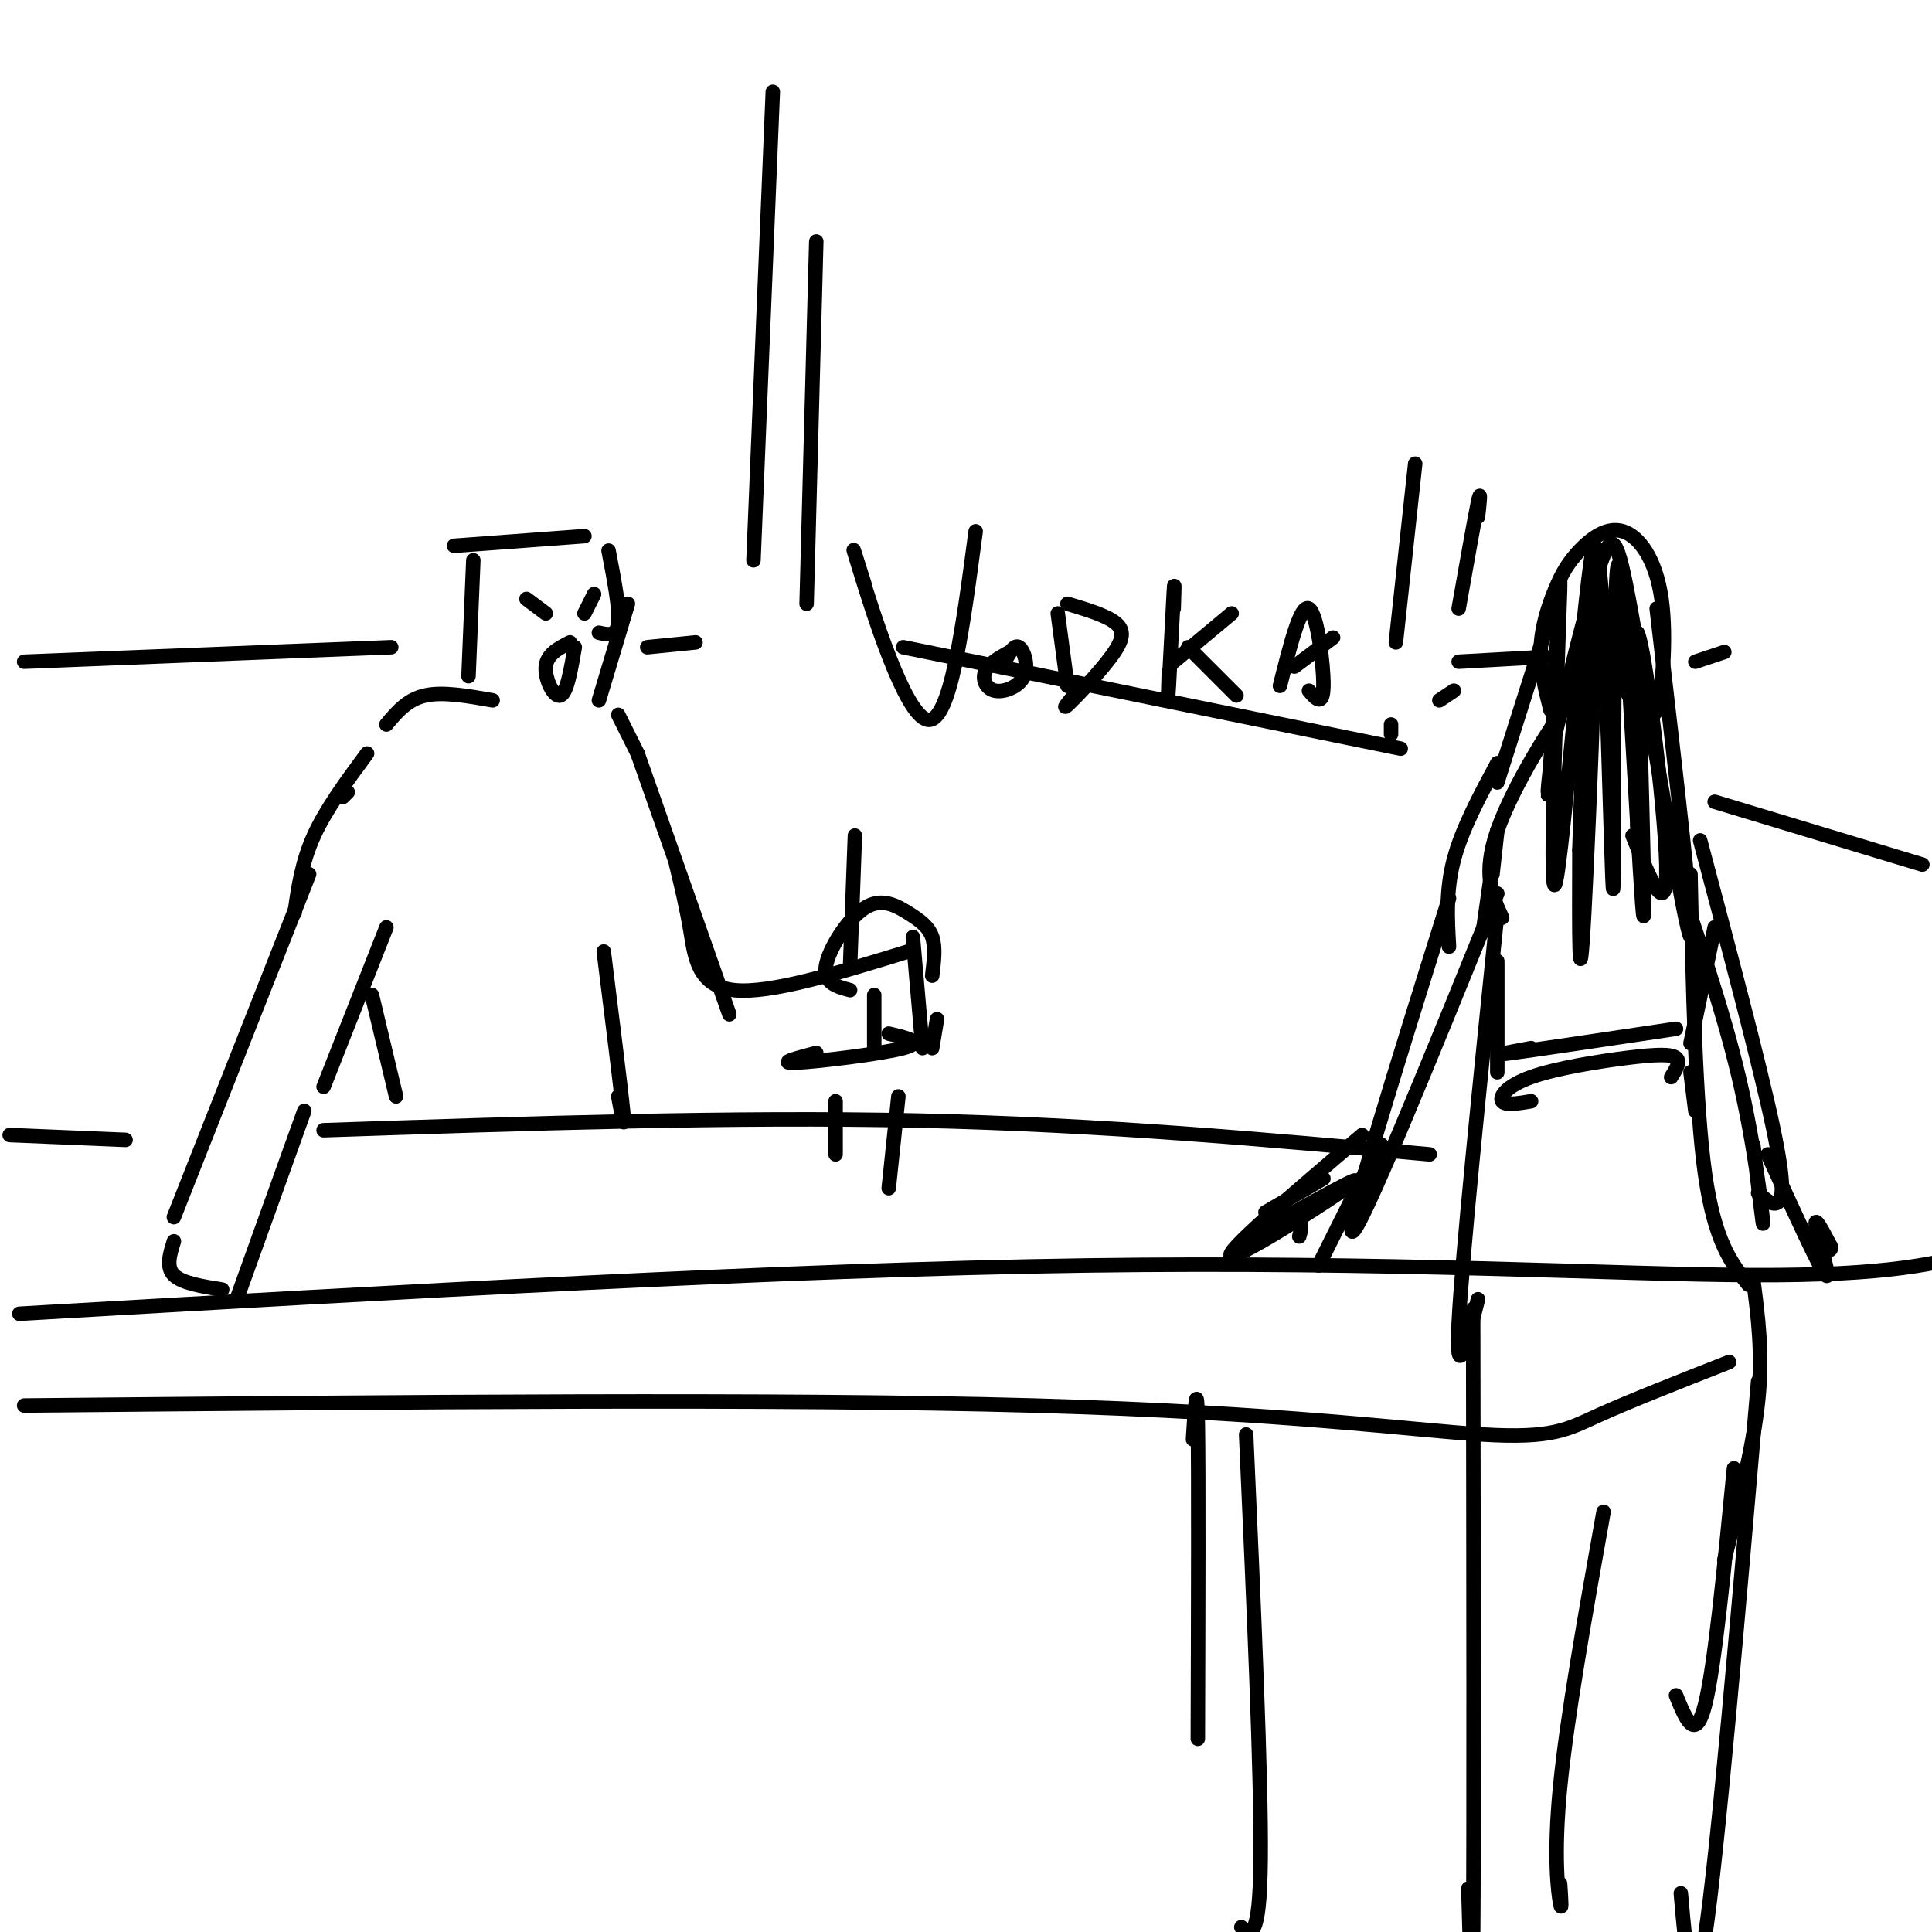 <svg viewBox='0 0 400 400' version='1.1' xmlns='http://www.w3.org/2000/svg' xmlns:xlink='http://www.w3.org/1999/xlink'><g fill='none' stroke='#000000' stroke-width='3' stroke-linecap='round' stroke-linejoin='round'><path d='M4,272c79.044,-4.556 158.089,-9.111 221,-10c62.911,-0.889 109.689,1.889 138,2c28.311,0.111 38.156,-2.444 48,-5'/><path d='M411,259c8.667,-0.667 6.333,0.167 4,1'/><path d='M94,113c0.000,0.000 27.000,-2.000 27,-2'/><path d='M126,114c1.167,6.083 2.333,12.167 2,15c-0.333,2.833 -2.167,2.417 -4,2'/><path d='M98,116c0.000,0.000 -1.000,24.000 -1,24'/><path d='M130,125c0.000,0.000 -6.000,20.000 -6,20'/><path d='M80,150c2.167,-2.583 4.333,-5.167 8,-6c3.667,-0.833 8.833,0.083 14,1'/><path d='M128,148c0.000,0.000 4.000,8.000 4,8'/><path d='M72,164c0.000,0.000 -1.000,1.000 -1,1'/><path d='M76,156c-4.250,5.750 -8.500,11.500 -11,17c-2.500,5.500 -3.250,10.750 -4,16'/><path d='M64,181c0.000,0.000 -28.000,71.000 -28,71'/><path d='M36,257c-0.833,2.667 -1.667,5.333 0,7c1.667,1.667 5.833,2.333 10,3'/><path d='M49,269c0.000,0.000 14.000,-39.000 14,-39'/><path d='M132,156c0.000,0.000 19.000,54.000 19,54'/><path d='M2,235c0.000,0.000 24.000,1.000 24,1'/><path d='M67,234c42.417,-1.417 84.833,-2.833 123,-2c38.167,0.833 72.083,3.917 106,7'/><path d='M140,179c1.067,4.400 2.133,8.800 3,14c0.867,5.200 1.533,11.200 9,12c7.467,0.800 21.733,-3.600 36,-8'/><path d='M189,194c0.000,0.000 2.000,23.000 2,23'/><path d='M169,218c-4.200,1.111 -8.400,2.222 -4,2c4.400,-0.222 17.400,-1.778 22,-3c4.600,-1.222 0.800,-2.111 -3,-3'/><path d='M176,205c-2.786,-0.751 -5.573,-1.502 -5,-5c0.573,-3.498 4.504,-9.742 8,-12c3.496,-2.258 6.557,-0.531 9,1c2.443,1.531 4.270,2.866 5,5c0.730,2.134 0.365,5.067 0,8'/><path d='M181,206c0.000,0.000 0.000,12.000 0,12'/><path d='M173,228c0.000,0.000 0.000,11.000 0,11'/><path d='M186,227c0.000,0.000 -2.000,19.000 -2,19'/><path d='M177,173c0.000,0.000 -1.000,27.000 -1,27'/><path d='M194,211c0.000,0.000 -1.000,6.000 -1,6'/><path d='M179,121c-1.756,-5.578 -3.511,-11.156 -1,-3c2.511,8.156 9.289,30.044 14,31c4.711,0.956 7.356,-19.022 10,-39'/><path d='M209,135c-2.155,1.199 -4.309,2.399 -5,4c-0.691,1.601 0.083,3.604 2,4c1.917,0.396 4.978,-0.817 6,-3c1.022,-2.183 0.006,-5.338 -1,-6c-1.006,-0.662 -2.003,1.169 -3,3'/><path d='M219,127c0.000,0.000 2.000,15.000 2,15'/><path d='M221,125c4.054,1.220 8.107,2.440 10,4c1.893,1.560 1.625,3.458 -1,7c-2.625,3.542 -7.607,8.726 -9,10c-1.393,1.274 0.804,-1.363 3,-4'/><path d='M243,126c0.111,-3.444 0.222,-6.889 0,-3c-0.222,3.889 -0.778,15.111 -1,19c-0.222,3.889 -0.111,0.444 0,-3'/><path d='M243,137c0.000,0.000 12.000,-10.000 12,-10'/><path d='M246,134c0.000,0.000 10.000,10.000 10,10'/><path d='M265,142c2.133,-8.511 4.267,-17.022 6,-16c1.733,1.022 3.067,11.578 3,16c-0.067,4.422 -1.533,2.711 -3,1'/><path d='M268,138c0.000,0.000 8.000,-6.000 8,-6'/><path d='M293,96c0.000,0.000 -4.000,37.000 -4,37'/><path d='M288,152c0.000,0.000 0.000,-2.000 0,-2'/><path d='M306,107c0.333,-3.083 0.667,-6.167 0,-3c-0.667,3.167 -2.333,12.583 -4,22'/><path d='M301,143c0.000,0.000 -3.000,2.000 -3,2'/><path d='M118,133c-2.378,1.222 -4.756,2.444 -5,5c-0.244,2.556 1.644,6.444 3,6c1.356,-0.444 2.178,-5.222 3,-10'/><path d='M80,192c0.000,0.000 -13.000,33.000 -13,33'/><path d='M77,206c0.000,0.000 5.000,21.000 5,21'/><path d='M125,197c1.750,14.000 3.500,28.000 4,33c0.500,5.000 -0.250,1.000 -1,-3'/><path d='M5,291c78.363,-0.732 156.726,-1.464 209,0c52.274,1.464 78.458,5.125 93,6c14.542,0.875 17.440,-1.036 24,-4c6.560,-2.964 16.780,-6.982 27,-11'/><path d='M247,298c0.417,-6.667 0.833,-13.333 1,-3c0.167,10.333 0.083,37.667 0,65'/><path d='M258,297c1.583,35.500 3.167,71.000 3,88c-0.167,17.000 -2.083,15.500 -4,14'/><path d='M311,190c-2.061,-4.490 -4.121,-8.979 -1,-18c3.121,-9.021 11.424,-22.573 16,-28c4.576,-5.427 5.424,-2.730 7,-2c1.576,0.730 3.879,-0.506 5,4c1.121,4.506 1.061,14.753 1,25'/><path d='M310,162c0.000,0.000 13.000,-41.000 13,-41'/><path d='M321,147c-1.089,-4.329 -2.178,-8.659 -2,-13c0.178,-4.341 1.622,-8.694 3,-12c1.378,-3.306 2.690,-5.565 5,-8c2.310,-2.435 5.619,-5.044 9,-4c3.381,1.044 6.833,5.743 8,14c1.167,8.257 0.048,20.074 -1,23c-1.048,2.926 -2.024,-3.037 -3,-9'/><path d='M340,138c-0.500,-1.167 -0.250,0.417 0,2'/><path d='M343,126c4.054,34.738 8.107,69.476 7,68c-1.107,-1.476 -7.375,-39.167 -11,-60c-3.625,-20.833 -4.607,-24.810 -7,-19c-2.393,5.810 -6.196,21.405 -10,37'/><path d='M322,152c-1.948,10.654 -1.818,18.790 -1,6c0.818,-12.790 2.324,-46.504 2,-36c-0.324,10.504 -2.479,65.228 -1,61c1.479,-4.228 6.590,-67.408 8,-70c1.410,-2.592 -0.883,55.402 -2,76c-1.117,20.598 -1.059,3.799 -1,-13'/><path d='M327,176c0.563,-20.875 2.471,-66.563 4,-59c1.529,7.563 2.678,68.378 3,67c0.322,-1.378 -0.182,-64.948 1,-67c1.182,-2.052 4.052,57.414 5,70c0.948,12.586 -0.026,-21.707 -1,-56'/><path d='M339,131c1.489,2.222 5.711,35.778 6,48c0.289,12.222 -3.356,3.111 -7,-6'/><path d='M310,172c0.000,0.000 -1.000,9.000 -1,9'/><path d='M309,179c0.000,0.000 -2.000,14.000 -2,14'/><path d='M300,186c-10.833,34.583 -21.667,69.167 -20,69c1.667,-0.167 15.833,-35.083 30,-70'/><path d='M346,178c5.311,15.311 10.622,30.622 14,45c3.378,14.378 4.822,27.822 5,30c0.178,2.178 -0.911,-6.911 -2,-16'/><path d='M352,174c6.133,23.089 12.267,46.178 15,59c2.733,12.822 2.067,15.378 1,16c-1.067,0.622 -2.533,-0.689 -4,-2'/><path d='M310,199c0.000,0.000 0.000,23.000 0,23'/><path d='M310,189c-3.667,35.833 -7.333,71.667 -8,85c-0.667,13.333 1.667,4.167 4,-5'/><path d='M355,192c0.000,0.000 -5.000,24.000 -5,24'/><path d='M350,181c0.500,23.917 1.000,47.833 3,62c2.000,14.167 5.500,18.583 9,23'/><path d='M363,265c1.000,7.667 2.000,15.333 1,25c-1.000,9.667 -4.000,21.333 -7,33'/><path d='M359,304c-2.000,20.583 -4.000,41.167 -6,49c-2.000,7.833 -4.000,2.917 -6,-2'/><path d='M305,271c0.083,55.000 0.167,110.000 0,130c-0.167,20.000 -0.583,5.000 -1,-10'/><path d='M332,313c-3.800,21.311 -7.600,42.622 -9,57c-1.400,14.378 -0.400,21.822 0,24c0.400,2.178 0.200,-0.911 0,-4'/><path d='M364,286c-4.167,48.667 -8.333,97.333 -11,115c-2.667,17.667 -3.833,4.333 -5,-9'/><path d='M286,237c0.000,0.000 -2.000,6.000 -2,6'/><path d='M284,243c0.750,-2.167 1.500,-4.333 1,-3c-0.500,1.333 -2.250,6.167 -4,11'/><path d='M284,240c0.000,0.000 -11.000,22.000 -11,22'/><path d='M262,251c0.000,0.000 12.000,-7.000 12,-7'/><path d='M282,235c-14.644,12.467 -29.289,24.933 -27,25c2.289,0.067 21.511,-12.267 25,-15c3.489,-2.733 -8.756,4.133 -21,11'/><path d='M259,256c-1.578,0.911 4.978,-2.311 8,-3c3.022,-0.689 2.511,1.156 2,3'/><path d='M366,239c5.356,11.756 10.711,23.511 12,25c1.289,1.489 -1.489,-7.289 -2,-10c-0.511,-2.711 1.244,0.644 3,4'/><path d='M379,258c0.333,0.833 -0.333,0.917 -1,1'/><path d='M310,158c-3.667,6.833 -7.333,13.667 -9,20c-1.667,6.333 -1.333,12.167 -1,18'/><path d='M317,217c-4.500,0.833 -9.000,1.667 -4,1c5.000,-0.667 19.500,-2.833 34,-5'/><path d='M317,228c-2.691,0.451 -5.381,0.903 -6,0c-0.619,-0.903 0.834,-3.159 6,-5c5.166,-1.841 14.045,-3.265 20,-4c5.955,-0.735 8.987,-0.781 10,0c1.013,0.781 0.006,2.391 -1,4'/><path d='M350,222c0.000,0.000 1.000,8.000 1,8'/><path d='M109,124c0.000,0.000 4.000,3.000 4,3'/><path d='M123,123c0.000,0.000 -2.000,4.000 -2,4'/><path d='M5,137c0.000,0.000 76.000,-3.000 76,-3'/><path d='M134,134c0.000,0.000 10.000,-1.000 10,-1'/><path d='M302,137c0.000,0.000 18.000,-1.000 18,-1'/><path d='M351,137c0.000,0.000 6.000,-2.000 6,-2'/><path d='M160,19c0.000,0.000 -4.000,97.000 -4,97'/><path d='M169,50c0.000,0.000 -2.000,75.000 -2,75'/><path d='M187,134c0.000,0.000 103.000,21.000 103,21'/><path d='M355,166c0.000,0.000 43.000,13.000 43,13'/></g>
</svg>